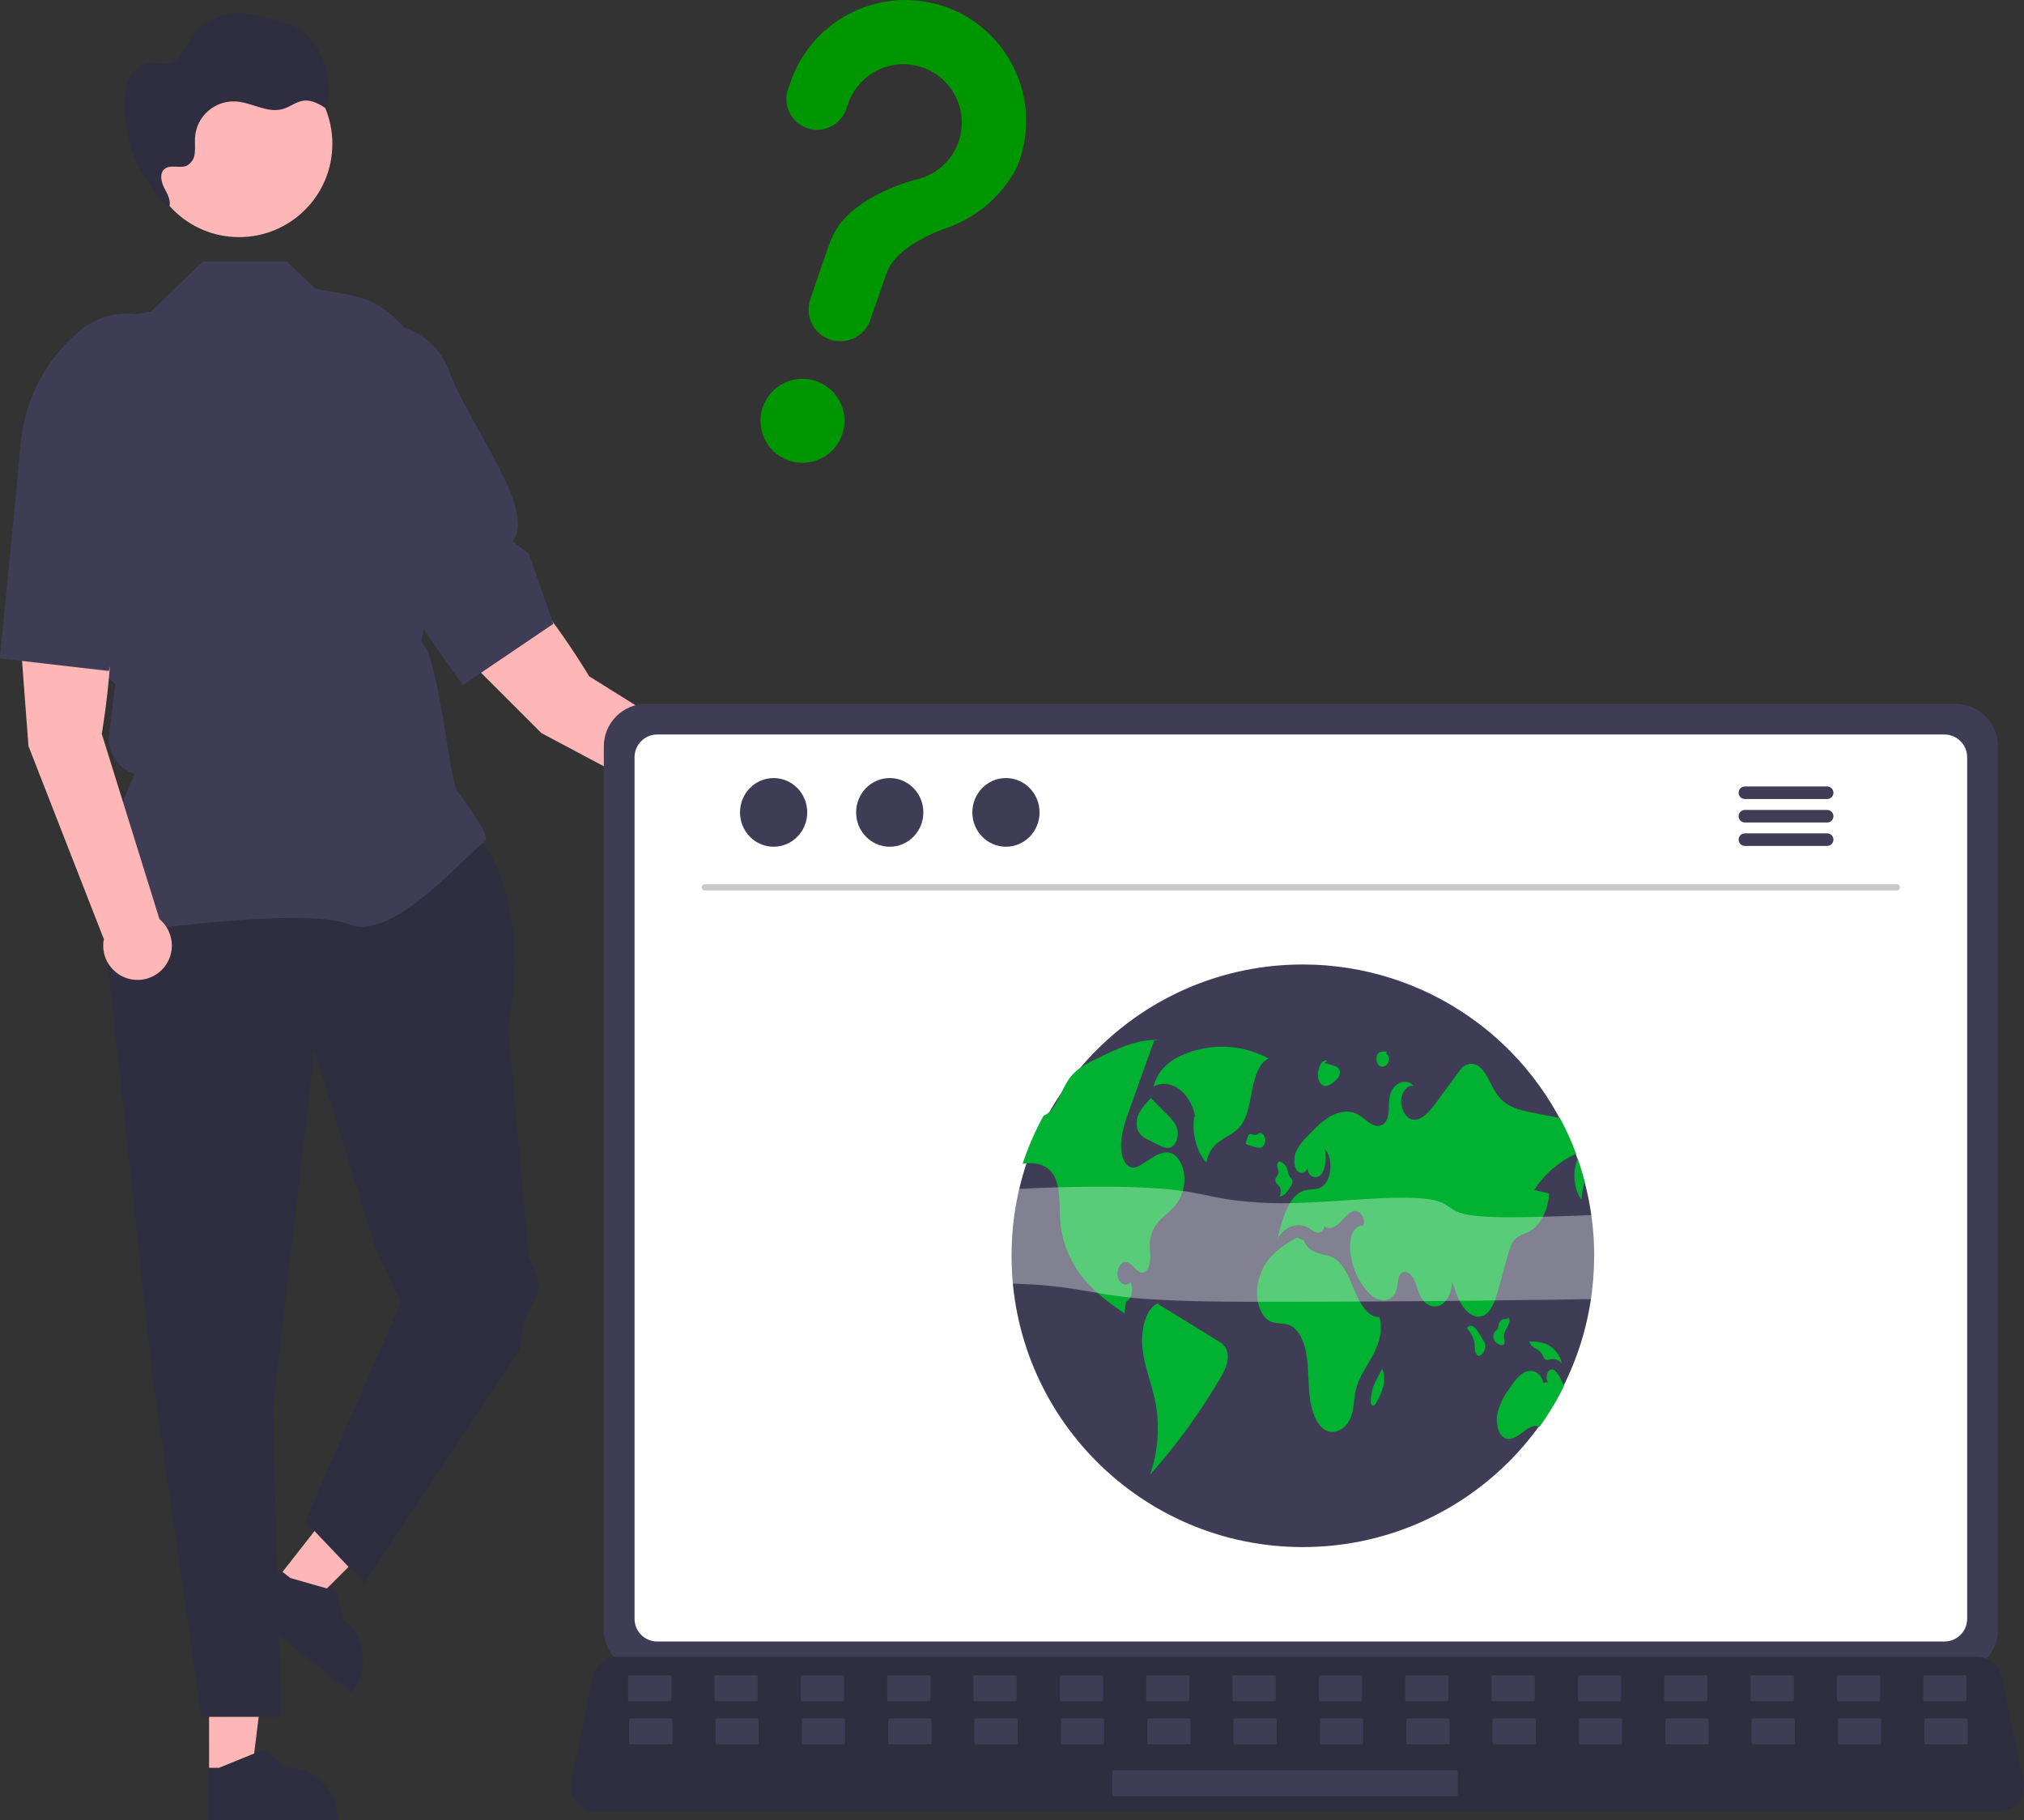 <?xml version="1.0" encoding="UTF-8"?>
<svg id="_レイヤー_2" data-name="レイヤー 2" xmlns="http://www.w3.org/2000/svg" width="223.98" height="201.42" viewBox="0 0 223.98 201.42">
  <rect x="0" y="0" width="223.98" height="201.42" fill="#333333" stroke="none"/>
  <defs>
    <style>
      .cls-1 {
        fill: #2f2e41;
      }

      .cls-2 {
        fill: #ffb6b6;
      }

      .cls-3 {
        fill: #3f3d56;
      }

      .cls-4 {
        fill: #00b132;
      }

      .cls-5 {
        fill: #fff;
      }

      .cls-6 {
        opacity: .35;
      }

      .cls-7 {
        fill: #009600;
      }

      .cls-8 {
        fill: #cacaca;
      }
    </style>
  </defs>
  <g id="design">
    <g>
      <g>
        <polygon class="cls-2" points="23.14 196.53 27.82 196.53 30.05 178.45 23.13 178.45 23.14 196.53"/>
        <path class="cls-1" d="M22.97,201.42h14.41v-.18c0-3.1-2.51-5.61-5.61-5.61h0l-2.63-2-4.91,2h-1.26s0,5.79,0,5.79Z"/>
        <polygon class="cls-2" points="30.71 174.66 34.4 177.55 47.3 164.69 41.85 160.42 30.71 174.66"/>
        <path class="cls-1" d="M27.56,178.41l11.35,8.89.11-.14c1.91-2.44,1.48-5.97-.96-7.88h0s-.84-3.2-.84-3.2l-5.1-1.46-.99-.78-3.57,4.56Z"/>
        <path class="cls-1" d="M52.77,92.28s6.22,6.45,3.46,21.43l2.32,25.64.6,1.19c.73,1.45.45,3.21-.7,4.36h0l-.49,1.53-.46,3-17.17,25.81-6.57-6.91,10.6-24.19-2.88-6.22-6.68-21.66-4.61,39.63.92,34.1h-8.82l-5.47-38.02-5.76-53.45,3-6.22h38.71Z"/>
        <path class="cls-3" d="M12.51,103.37l-.06-.09c-3.36-4.7,1.69-15.99,2.45-17.63h0c-1.86-.61-3.04-2.44-2.81-4.39l.33-2.79.34-2.74-2.45-2.45v-.06s-1.42-12.34-1.42-12.34l-2.05-8.2c-1.57-6.31.38-12.98,5.11-17.44l4.74-.75,5.76-5.55h9.29l3.19,3.04c5.95,1.04,6.97.7,12.08,6.83l-2.32,19.06-.58,2.62v3.56s1.47,1.64,1.47,1.64c1.08,1.2,1.52,2.83,1.21,4.4l-.19.97h0c1.52.65,2.97,12.22,3.31,13.83l.52,2.41c.44.58,3.36,4.48,3.36,5.54,0,.16-.12.31-.37.49-1.99,1.35-9.92,10.91-14.79,8.96-5.19-2.07-25.8,1.04-26.01,1.07l-.11.02Z"/>
        <path class="cls-2" d="M11.26,81.2s2.39-13.49-.02-18.56l-9.54.68,1.45,19.24,8.34,21.36c-.4,2.06.95,4.05,3.01,4.45,2.06.4,4.05-.95,4.45-3.01.26-1.36-.24-2.76-1.3-3.64l-6.39-20.52Z"/>
        <path class="cls-3" d="M1.7,55.49l.59-6.43c.45-4.89,2.83-9.39,6.61-12.52h0c2.37-1.95,5.65-2.38,8.44-1.11h0c3.84,1.77,5.66,6.22,4.16,10.17-2.2,5.78-1.41,11.89-5.71,12.64l.47,2.22-4.23,13.79-12.04-1.39,1.7-17.37Z"/>
        <path class="cls-2" d="M65.18,74.81s-6.99-11.78-12.12-14.06l-6.79,6.74,13.65,13.64,20.25,10.76c1.04,1.82,3.36,2.45,5.18,1.41,1.82-1.04,2.45-3.36,1.41-5.18-.69-1.2-1.98-1.94-3.36-1.91l-18.23-11.39Z"/>
        <path class="cls-3" d="M41.17,61.55l-3.74-5.26c-2.85-4-3.98-8.96-3.15-13.8h0c.53-3.02,2.73-5.49,5.67-6.35h0c4.07-1.17,8.35,1.02,9.79,5,2.1,5.82,9.75,15.38,6.98,18.75l1.8,1.38,2.72,7.76-10.03,6.79-10.04-14.28Z"/>
        <circle class="cls-2" cx="26.46" cy="15.92" r="10.32"/>
        <path class="cls-1" d="M18.98,23.2c-.09-.08-.18-.16-.26-.24,0,0,0,.02,0,.03l.27.22Z"/>
        <path class="cls-1" d="M34.92,5.03c-.51-.83-1.22-1.51-2.07-1.99-.58-.28-1.18-.49-1.81-.64l-1.63-.45c-.84-.26-1.7-.43-2.57-.52-2.47-.12-4.8,1.14-6.04,3.28-.49.88-.89,1.97-1.84,2.29-.77.26-1.61-.11-2.41-.04-.96.14-1.79.75-2.21,1.62-.4.87-.6,1.82-.58,2.77-.06,4.39,1.73,8.6,4.95,11.6.27-.7-.17-1.46-.52-2.13-.35-.68-.57-1.63.02-2.12.65-.54,1.7-.02,2.48-.37.5-.29.83-.81.86-1.39.07-.56,0-1.14.03-1.71.15-2.35,2.17-4.14,4.53-4,.01,0,.03,0,.04,0,1.76.13,3.47,1.33,5.16.83.8-.23,1.47-.82,2.3-.92.91-.11,1.77.4,2.54.9.57-2.41.12-4.95-1.23-7.03Z"/>
        <path class="cls-3" d="M66.82,82.58v97.76c0,2.59,2.1,4.7,4.7,4.7h144.87c2.59,0,4.7-2.1,4.7-4.7v-97.76c0-2.59-2.11-4.69-4.7-4.69H71.52c-2.59,0-4.69,2.1-4.7,4.69Z"/>
        <path class="cls-5" d="M70.22,83.8v95.34c0,1.39,1.13,2.51,2.51,2.51h142.45c1.39,0,2.51-1.13,2.51-2.51v-95.34c0-1.39-1.12-2.51-2.51-2.52H72.73c-1.39,0-2.51,1.13-2.51,2.52Z"/>
        <path class="cls-1" d="M63.79,199.41c.54.67,1.35,1.06,2.22,1.06h155.12c1.58,0,2.85-1.28,2.85-2.86,0-.2-.02-.39-.06-.58l-2.41-11.44c-.2-.95-.87-1.73-1.78-2.07-.32-.13-.67-.19-1.01-.19H68.4c-.35,0-.69.06-1.01.19-.91.35-1.57,1.13-1.78,2.07l-2.41,11.44c-.17.84.04,1.71.58,2.38Z"/>
        <rect class="cls-3" x="212.84" y="185.39" width="4.78" height="2.87" rx=".17" ry=".17"/>
        <rect class="cls-3" x="203.28" y="185.39" width="4.78" height="2.87" rx=".17" ry=".17"/>
        <rect class="cls-3" x="193.73" y="185.39" width="4.78" height="2.87" rx=".17" ry=".17"/>
        <rect class="cls-3" x="184.17" y="185.39" width="4.78" height="2.87" rx=".17" ry=".17"/>
        <rect class="cls-3" x="174.62" y="185.39" width="4.78" height="2.87" rx=".17" ry=".17"/>
        <rect class="cls-3" x="165.06" y="185.39" width="4.78" height="2.87" rx=".17" ry=".17"/>
        <rect class="cls-3" x="155.51" y="185.39" width="4.78" height="2.87" rx=".17" ry=".17"/>
        <rect class="cls-3" x="145.95" y="185.39" width="4.78" height="2.87" rx=".17" ry=".17"/>
        <rect class="cls-3" x="136.4" y="185.39" width="4.78" height="2.87" rx=".17" ry=".17"/>
        <rect class="cls-3" x="126.84" y="185.39" width="4.78" height="2.87" rx=".17" ry=".17"/>
        <rect class="cls-3" x="117.29" y="185.39" width="4.78" height="2.87" rx=".17" ry=".17"/>
        <rect class="cls-3" x="107.73" y="185.39" width="4.78" height="2.87" rx=".17" ry=".17"/>
        <rect class="cls-3" x="98.18" y="185.39" width="4.78" height="2.87" rx=".17" ry=".17"/>
        <rect class="cls-3" x="88.62" y="185.39" width="4.78" height="2.87" rx=".17" ry=".17"/>
        <rect class="cls-3" x="79.07" y="185.39" width="4.78" height="2.87" rx=".17" ry=".17"/>
        <rect class="cls-3" x="69.51" y="185.39" width="4.78" height="2.87" rx=".17" ry=".17"/>
        <rect class="cls-3" x="212.95" y="190.16" width="4.78" height="2.87" rx=".17" ry=".17"/>
        <rect class="cls-3" x="203.4" y="190.16" width="4.78" height="2.87" rx=".17" ry=".17"/>
        <rect class="cls-3" x="193.84" y="190.16" width="4.78" height="2.87" rx=".17" ry=".17"/>
        <rect class="cls-3" x="184.29" y="190.16" width="4.78" height="2.87" rx=".17" ry=".17"/>
        <rect class="cls-3" x="174.73" y="190.16" width="4.78" height="2.87" rx=".17" ry=".17"/>
        <rect class="cls-3" x="165.18" y="190.16" width="4.78" height="2.87" rx=".17" ry=".17"/>
        <rect class="cls-3" x="155.62" y="190.16" width="4.78" height="2.87" rx=".17" ry=".17"/>
        <rect class="cls-3" x="146.07" y="190.16" width="4.78" height="2.87" rx=".17" ry=".17"/>
        <rect class="cls-3" x="136.51" y="190.16" width="4.78" height="2.87" rx=".17" ry=".17"/>
        <rect class="cls-3" x="126.96" y="190.16" width="4.78" height="2.87" rx=".17" ry=".17"/>
        <rect class="cls-3" x="117.4" y="190.16" width="4.78" height="2.87" rx=".17" ry=".17"/>
        <rect class="cls-3" x="107.84" y="190.16" width="4.78" height="2.87" rx=".17" ry=".17"/>
        <rect class="cls-3" x="98.29" y="190.16" width="4.78" height="2.87" rx=".17" ry=".17"/>
        <rect class="cls-3" x="88.73" y="190.16" width="4.78" height="2.87" rx=".17" ry=".17"/>
        <rect class="cls-3" x="79.18" y="190.16" width="4.78" height="2.87" rx=".17" ry=".17"/>
        <rect class="cls-3" x="69.62" y="190.16" width="4.78" height="2.87" rx=".17" ry=".17"/>
        <rect class="cls-3" x="123.09" y="195.9" width="38.22" height="2.87" rx=".17" ry=".17"/>
        <path class="cls-3" d="M176.41,139.03c-.03,17.8-14.5,32.21-32.3,32.17-17.8-.03-32.21-14.5-32.17-32.3.03-17.8,14.5-32.21,32.3-32.17,13.43.03,25.43,8.37,30.13,20.95.07.19.14.38.21.57h0c.3.84.56,1.7.79,2.57.7,2.68,1.05,5.44,1.05,8.21Z"/>
        <path class="cls-4" d="M140.4,117.14c-2.96-1.6-6.48-1.74-9.56-.39-1.34.58-2.74,1.63-3.19,3.51,1.8-1.06,4.14.62,4.6,3.31l-.11.03c-.25,1.87.3,3.9,1.36,5.06.16-1.06.79-1.99,1.71-2.53.78-.51,1.64-.88,2.23-1.76.7-1.04.88-2.57,1.16-3.96s.81-2.88,1.79-3.27Z"/>
        <path class="cls-4" d="M130.31,133.04c-.5.75-1.17,1.22-1.77,1.81-.69.63-1.14,1.48-1.28,2.4-.08.65.04,1.32.03,1.98-.02.66-.24,1.4-.69,1.57-.71.26-1.25-1.06-1.98-1.15-.58-.07-1.1.84-.93,1.63s.96,1.14,1.41.62c.41.69.12,1.93-.49,2.14-.06.43-.13.86-.19,1.3-1.55-1.09-3.12-2.19-4.45-3.78-1.47-1.76-2.38-3.91-2.62-6.19-.17-1.83.08-3.92-.76-5.33-.67-1.13-1.83-1.38-2.86-1.31-.19.01-.38.03-.57.06.61-1.84,1.39-3.62,2.32-5.32.21-.09.41-.21.58-.36.97-.82,1.4-2.48,2.18-3.63.05-.07.1-.15.16-.22.8-1.05,1.88-1.59,2.92-2.09,2.3-1.12,4.66-2.25,7.09-2.09l-.69.07c-.81,2.26-1.61,4.51-2.42,6.77-.12.35-.25.69-.37,1.04-.46,1.28-.93,2.65-.86,4.09.04.85.34,1.76.9,2.05.52.27,1.1-.06,1.6-.39.21-.14.43-.27.64-.41.77-.5,1.62-1,2.44-.67.74.3,1.29,1.31,1.4,2.41.1,1.06-.16,2.12-.74,3.02Z"/>
        <path class="cls-4" d="M134.89,148.45c-2.25-1.38-4.5-2.77-6.75-4.15l.04-.1c-1.4.53-1.98,3.02-1.75,5.05.23,2.03,1.01,3.85,1.41,5.83.53,2.71.33,5.51-.58,8.12,2.96-3.32,5.57-6.92,7.81-10.76.31-.48.55-1.01.71-1.57.17-.59.11-1.22-.17-1.77-.18-.27-.43-.49-.72-.64Z"/>
        <path class="cls-4" d="M126.02,123.26c-.26.57-.3,1.21-.11,1.81.22.48.62.85,1.12,1.04l1.24.62c.41.2.86.41,1.28.24.51-.2.86-1,.77-1.74-.1-.79-.59-1.33-1.05-1.79-.64-.65-1.28-1.29-1.93-1.94l-.36.44c-.39.38-.72.83-.96,1.32Z"/>
        <path class="cls-4" d="M169.75,131.68c.56.13,1.12.26,1.68.39-.1,1.89-1.03,3.63-2.29,4.27-.52.26-1.11.36-1.54.85-.39.45-.59,1.14-.77,1.81-.32,1.16-.64,2.32-.96,3.48-.34,1.25-.78,2.64-1.67,3.09-.76.39-1.64-.09-2.23-.88-.59-.8-.95-1.86-1.29-2.91.02,1.14-.51,2.25-1.25,2.64-.75.39-1.66.04-2.16-.84-.36-.63-.51-1.47-.86-2.11-.35-.64-1.09-1.01-1.48-.41-.25.4-.22,1.01-.35,1.52-.13.69-.68,1.23-1.38,1.33-.63-.01-1.23-.29-1.65-.76-1.1-1.13-1.82-2.58-2.05-4.14-.16-.75-.14-1.52.06-2.26.22-.7.76-1.24,1.29-1.11.35-.74-.34-1.72-.96-1.63-.62.09-1.11.76-1.62,1.27-.51.51-1.22.89-1.74.38.02.39-.27.72-.66.75-.02,0-.04,0-.06,0-.34-.1-.66-.27-.93-.49-1.18-.73-2.67-.25-3.51,1.14.52-2.22,1.29-4.78,2.9-5.3.66-.21,1.37-.04,1.99-.41,1.1-.66,1.32-3.14.37-4.17.12.97.1,2.1-.41,2.77-.51.66-1.59.23-1.52-.75-.04.36-.36.62-.72.58-.21-.02-.39-.14-.5-.32-.34-.52-.31-1.37-.07-1.99.25-.56.61-1.07,1.05-1.49.86-.92,1.73-1.85,2.72-2.42.99-.58,2.14-.77,3.14-.2.52.3.99.81,1.52,1.07.53.33,1.22.17,1.55-.36,0,0,.01-.02.02-.03.4-.7.21-1.74.36-2.61.27-1.55,1.81-2.27,2.67-1.25-.64-.16-1.3.59-1.38,1.51-.08.92.38,1.84,1,2.12,1.04.46,2.06-.7,2.85-1.77.82-1.13,1.65-2.25,2.47-3.37.13-.19.28-.37.44-.54.54-.52,1.38-.54,1.94-.04.83.68,1.22,2.07,1.91,3.03.99,1.39,2.48,1.73,3.86,2,1.03.2,2.06.4,3.09.6.69,1.28,1.29,2.6,1.79,3.96-1.89.86-3.49,2.25-4.62,3.99Z"/>
        <path class="cls-4" d="M175.36,130.82c-.21.62-.33,1.27-.34,1.93-.88-1.08-1.02-3.1-.44-4.5.3.84.56,1.7.79,2.57Z"/>
        <path class="cls-4" d="M173.08,153.37c-.77,1.57-1.67,3.07-2.69,4.49-.65-.28-1.35.22-1.95.68-.63.49-1.4.96-2.05.52-.67-.45-.88-1.73-.67-2.73.24-.93.67-1.8,1.25-2.57.54-.81,1.12-1.65,1.87-1.96.75-.31,1.72.13,1.94,1.2l.53-.02c-.3-.41-.14-1.26.26-1.41.46-.17.87.46,1.14,1.02.12.25.25.51.36.77Z"/>
        <path class="cls-4" d="M152.64,145.75c-1.15.07-2.06-1.34-2.66-2.73s-1.15-2.98-2.19-3.68c-.59-.4-1.27-.46-1.91-.66-.74-.19-1.34-.72-1.62-1.43l-.73-.29c-1.02.51-1.95,1.17-2.76,1.97-.93.99-1.51,2.25-1.65,3.6-.14,1.46.37,3.08,1.33,3.63.76.43,1.64.16,2.41.56.96.49,1.53,1.93,1.74,3.35s.16,2.89.32,4.33.58,2.93,1.46,3.66c1.1.92,2.72.16,3.21-1.52.24-.82.23-1.75.42-2.6.32-1.5,1.18-2.62,1.86-3.85s1.22-2.9.77-4.33Z"/>
        <path class="cls-4" d="M141.3,131c.11.1.21.2.3.32.19.33.19.75-.02,1.08.28-.02.54-.15.72-.36.21-.24.39-.5.55-.77.15-.19.21-.44.16-.68-.05-.15-.18-.22-.27-.34-.12-.23-.21-.47-.25-.73-.1-.49-.47-.88-.95-1.01h.06c-.2.13-.3.36-.26.59.03.22.18.41.16.64-.02.33-.35.48-.37.81,0,.17.06.33.17.45Z"/>
        <path class="cls-4" d="M139.34,125.39h0s.07-.07.1-.11l-.1.11Z"/>
        <path class="cls-4" d="M139.68,126.94c.28-.25.4-.63.31-.99-.08-.38-.38-.63-.65-.56-.16.16-.39.23-.62.18-.17-.04-.35-.15-.5-.03-.08.09-.14.21-.17.33-.05.17-.11.33-.16.5-.03.06-.03.13-.02.19.02.05.07.09.12.1.32.1.65.19.97.29.23.1.49.1.71,0Z"/>
        <path class="cls-4" d="M164.14,148.32c-.15-.25-.3-.49-.45-.74-.15-.28-.35-.54-.59-.74-.22-.19-.55-.16-.74.07,0,0,0,0,0,0l.02.14c.4.43.67.96.79,1.54.03.25.02.51.05.76,0,.24.11.46.28.62.24.16.51-.07.68-.36.15-.23.22-.51.19-.78-.04-.18-.11-.36-.22-.52Z"/>
        <path class="cls-4" d="M166.48,148.64c.03-.23,0-.46-.05-.68-.01-.3.07-.6.23-.85.16-.24.28-.5.36-.78.03-.13.03-.26-.02-.38-.05-.11-.17-.16-.24-.07l.15.09c-.2-.04-.4-.03-.6.03-.23.09-.39.28-.45.51-.02.18-.06.36-.12.53-.09.18-.26.24-.37.4-.15.29-.14.63.02.91.13.23.35.39.6.47.18.06.42.07.5-.17Z"/>
        <path class="cls-4" d="M170.67,149.9c.07.17.15.33.26.48.2.2.47.08.72.03.45-.07.9.11,1.18.47-.19-.95-.83-1.75-1.72-2.15-.57-.2-1.17-.29-1.77-.28l-.1.03c.26.76,1.09.75,1.45,1.42Z"/>
        <path class="cls-4" d="M152.95,151.47h0s.03-.05.03-.05l-.03.05Z"/>
        <path class="cls-4" d="M152.32,152.69c-.14.25-.26.51-.36.78-.13.44-.22.88-.26,1.34-.03.26-.04.59.12.71.1.06.22.05.3-.04.09-.09.16-.2.22-.32.32-.55.56-1.13.73-1.74.18-.65.13-1.33-.12-1.95-.21.41-.42.82-.64,1.23Z"/>
        <path class="cls-4" d="M146.19,119.97c.21.2.51.26.78.15.27-.12.52-.28.73-.48.18-.13.33-.3.44-.48.13-.23.16-.5.09-.75-.1-.24-.32-.42-.58-.46-.36-.11-.72-.21-1.08-.32l.26-.23c-.27-.14-.56.12-.73.45-.11.22-.18.45-.22.68-.12.5,0,1.03.3,1.44Z"/>
        <path class="cls-4" d="M152.54,117.84c.21.23.56.26.81.07.21-.15.34-.39.36-.64.03-.28-.11-.6-.31-.62l.05-.26c-.38-.07-.86-.08-1.06.38-.14.36-.08.78.17,1.08Z"/>
        <path class="cls-8" d="M209.92,98.54H77.99c-.19,0-.34-.16-.34-.35,0-.19.15-.33.34-.34h131.92c.19,0,.34.16.34.35,0,.19-.15.33-.34.34Z"/>
        <ellipse class="cls-3" cx="85.61" cy="89.9" rx="3.72" ry="3.8"/>
        <ellipse class="cls-3" cx="98.46" cy="89.9" rx="3.72" ry="3.8"/>
        <ellipse class="cls-3" cx="111.32" cy="89.9" rx="3.72" ry="3.8"/>
        <path class="cls-3" d="M202.21,87.03h-9.13c-.38,0-.69.32-.68.71,0,.37.31.67.68.68h9.13c.38,0,.69-.32.68-.71,0-.37-.31-.67-.68-.68Z"/>
        <path class="cls-3" d="M202.21,89.63h-9.13c-.38,0-.69.32-.68.71,0,.37.31.67.68.68h9.13c.38,0,.69-.32.68-.71,0-.37-.31-.67-.68-.68Z"/>
        <path class="cls-3" d="M202.21,92.22h-9.13c-.38,0-.69.32-.68.71,0,.37.31.67.68.68h9.13c.38,0,.69-.32.68-.71,0-.37-.31-.67-.68-.68Z"/>
        <g class="cls-6">
          <path class="cls-5" d="M213.41,140.63c2.12-.93-2.18-1.46-7.07-1.64-4.89-.18-10.8-.17-13.92-.67-3.02-.49-2.8-1.35-3.05-2.14s-1.41-1.59-6.13-1.76c-5.87-.22-15.55.62-19.99.12-4.14-.47-1.68-1.94-7.71-2-3.44-.03-7.88.45-11.71.57-2.72.12-5.44-.02-8.13-.42-1.87-.31-3.17-.69-5.27-.96-5.52-.71-16.32-.47-25.95.44-9.64.91-17.9,2.4-22.56,3.88-4.66,1.48-5.95,2.93-4.86,4.16.69.79,2.47,1.52,6.77,1.84,8.05.59,22.37-.43,30.68.11,4.63.3,6.69,1.04,10.76,1.45,4.37.44,10.76.46,17.04.45,13.08-.02,26.5-.16,40.17-.4,5.71-.1,11.7-.24,17.78-.73s12.28-1.44,13.56-2.32"/>
        </g>
      </g>
      <g>
        <circle class="cls-7" cx="88.81" cy="46.57" r="4.65" transform="translate(15.19 114.66) rotate(-70.44)"/>
        <path class="cls-7" d="M104.57.74c-6.89-2.37-14.41,1.17-16.96,7.99-.02.06-.18.51-.39,1.09-.63,1.77.3,3.72,2.07,4.35h0c1.77.63,3.72-.3,4.35-2.07h0c.14-.4.24-.67.24-.69,1.19-3.36,4.89-5.12,8.25-3.93,3.36,1.19,5.12,4.89,3.93,8.25-.74,2.08-2.48,3.63-4.63,4.13h0s-5.62,1.32-8.44,4.86h0c-.54.74-.97,1.55-1.27,2.42-.13.35-1.21,3.46-2.06,5.99-.61,1.82.35,3.79,2.15,4.43h0c1.83.65,3.84-.31,4.49-2.13h0s0-.02,0-.02c.81-2.31,1.75-5,1.82-5.19.88-2.48,4.15-4.1,6.68-5.01,2.93-1.03,5.43-3.01,7.11-5.62.35-.54.65-1.11.87-1.71,2.48-6.98-1.17-14.64-8.14-17.12-.03-.01-.06-.02-.09-.03Z"/>
      </g>
    </g>
  </g>
</svg>